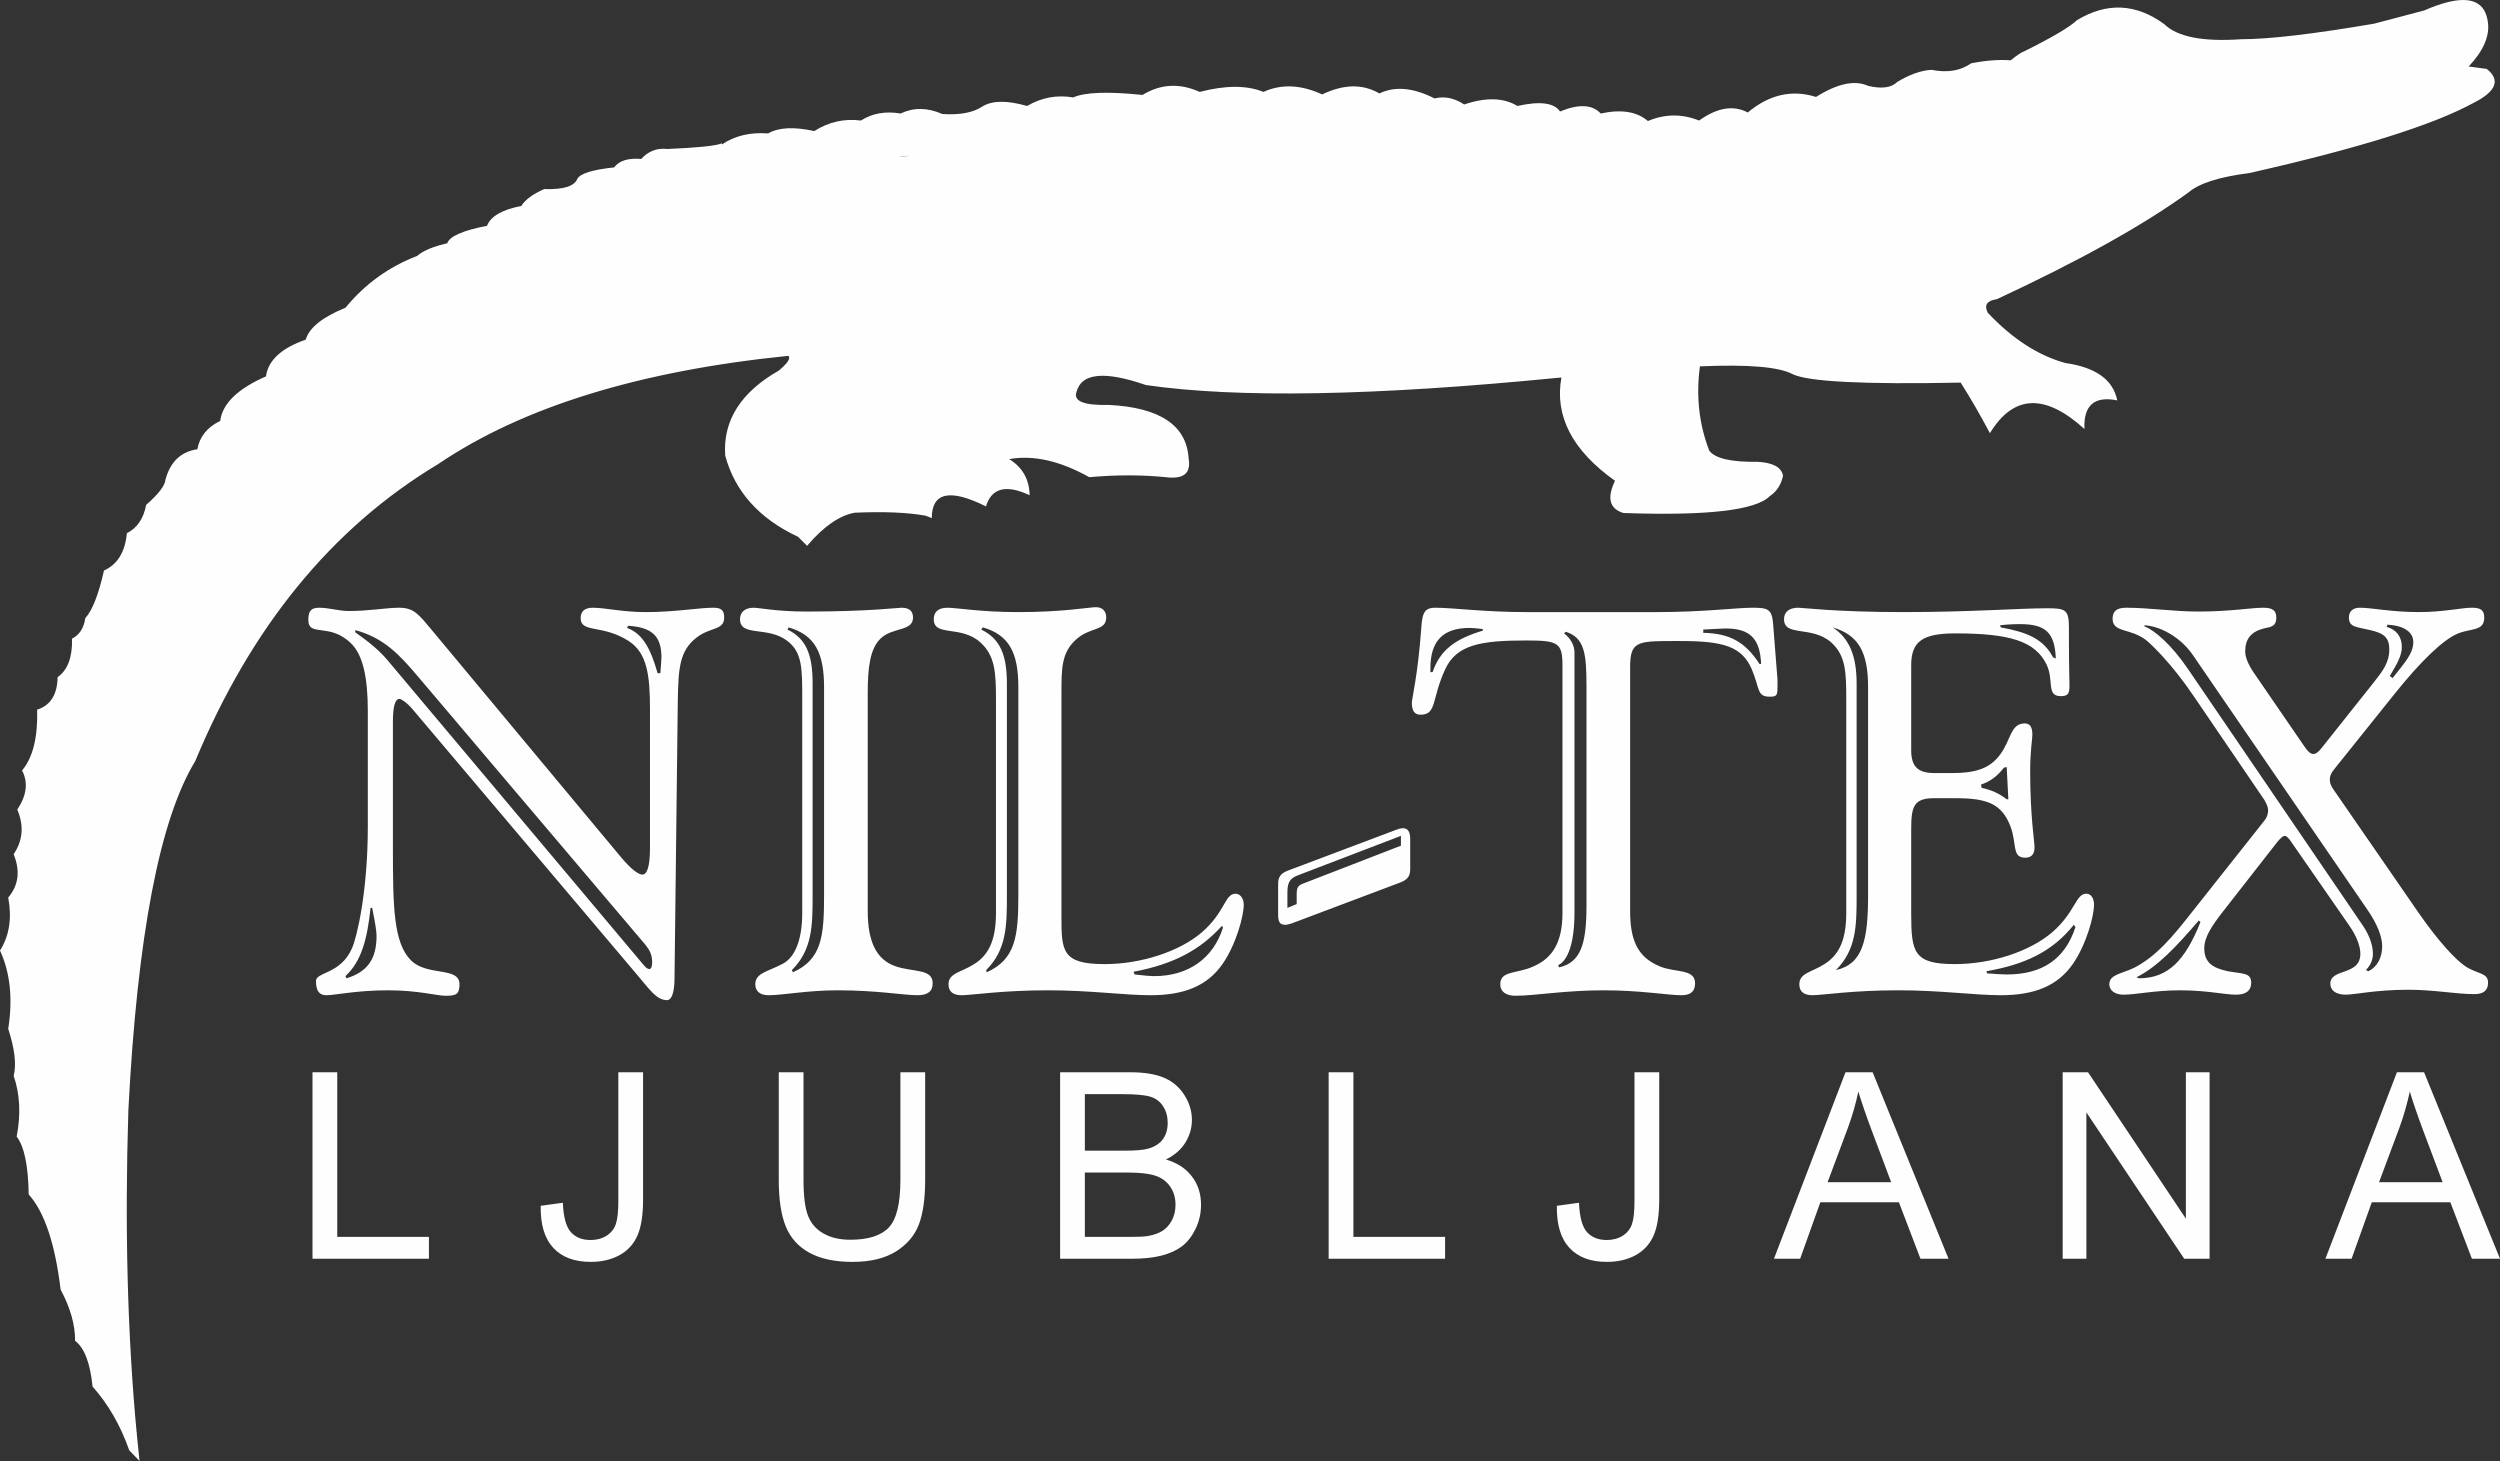 <?xml version="1.0" encoding="UTF-8"?>
<!DOCTYPE svg PUBLIC "-//W3C//DTD SVG 1.1//EN" "http://www.w3.org/Graphics/SVG/1.1/DTD/svg11.dtd">
<!-- Creator: CorelDRAW -->
<svg xmlns="http://www.w3.org/2000/svg" xml:space="preserve" width="100mm" height="58.439mm" version="1.1" style="shape-rendering:geometricPrecision; text-rendering:geometricPrecision; image-rendering:optimizeQuality; fill-rule:evenodd; clip-rule:evenodd"
viewBox="0 0 7820.85 4570.39"
 xmlns:xlink="http://www.w3.org/1999/xlink"
 xmlns:xodm="http://www.corel.com/coreldraw/odm/2003">
 <rect x="0" y="0" width="7820.85" height="4570.39" fill="#333333" stroke="none"/>
 <defs>
  <style type="text/css">
   <![CDATA[
    .fil1 {fill:none}
    .fil0 {fill:#FEFEFE}
    .fil2 {fill:#FEFEFE;fill-rule:nonzero}
   ]]>
  </style>
 </defs>
 <g id="Layer_x0020_1">
  <g id="niltex_x0020_logo.cdr">
   <path class="fil0" d="M7739.81 321.07c69.72,-35.85 82.9,-71.01 39.57,-105.51l-56.52 -7.53c45.81,-48.77 65.91,-94.62 60.28,-137.53 -3.88,-31.96 -17.07,-53.04 -39.56,-63.27 -21.18,-9.64 -50.61,-9.64 -88.28,0 -21.31,5.44 -45.27,13.98 -71.86,25.58l-156.5 41.25c-189.95,32.47 -328.64,48.69 -416.05,48.67 -119.59,8.33 -199.66,-7.37 -240.21,-47.1 -88.66,-64.88 -179.72,-69.07 -273.17,-12.56 -22.56,21.5 -77.51,53.94 -164.86,97.32 -9.06,3.07 -23.19,12.49 -42.39,28.26 -36.82,-2.78 -78.17,0.35 -124.03,9.42 -32.86,23.41 -74.2,30.21 -124.03,20.4 -32.84,1.92 -68.43,14.49 -106.76,37.68 -18.16,18.3 -48.51,22.49 -91.06,12.56 -41.58,-19.16 -96,-7.64 -163.28,34.54 -75.3,-23.7 -146.47,-7.47 -213.52,48.67 -44.56,-23.83 -95.32,-15.46 -152.3,25.12 -53.48,-21.45 -106.86,-20.94 -160.13,1.57 -34.13,-29.6 -83.32,-37.45 -147.58,-23.55 -26.22,-28.4 -68.61,-30.49 -127.17,-6.28 -18.47,-27.31 -62.95,-33.07 -133.45,-17.28 -43.05,-26.18 -98.52,-27.74 -166.42,-4.71 -31.21,-20.39 -62.08,-26.67 -92.63,-18.84 -66.32,-33.84 -123.89,-39.07 -172.71,-15.7 -52.12,-30.34 -111.78,-29.29 -178.98,3.14 -66.7,-30.69 -127.93,-33.31 -183.69,-7.85 -51.97,-21.16 -118.43,-21.16 -199.39,0 -62.66,-28.33 -122.33,-25.18 -178.98,9.42 -108.59,-11.16 -180.82,-8.54 -216.66,7.85 -50.8,-8.8 -98.95,0.1 -144.44,26.69 -62.5,-17.91 -109.08,-17.39 -139.74,1.57 -28.79,19.34 -70.66,27.19 -125.6,23.55 -46.06,-20.4 -89.51,-20.92 -130.31,-1.56 -47.57,-7.91 -88.92,-0.59 -124.02,21.98 -52.21,-6.72 -100.88,4.27 -146.01,32.96 -63.74,-14.01 -111.89,-11.54 -144.44,7.42 -56.55,-4.17 -104.7,7.34 -144.44,34.54l0 -3.56c-18.4,7.75 -75.48,13.65 -171.24,17.68 -31.82,-3.71 -58.97,6.71 -81.47,31.24 -40.49,-3.55 -68.75,5.25 -84.78,26.37 -67.25,7.1 -105.56,19.03 -114.93,35.8 -9.13,23.26 -43.67,33.93 -103.62,32.03 -35.37,15.43 -59.24,33.01 -71.59,52.74 -60.02,11.65 -95.82,32.38 -107.39,62.18 -75.52,14.55 -116.97,32.76 -124.34,54.64 -44.39,10.19 -75.79,23.38 -94.2,39.56 -88.76,34.08 -163.49,88.09 -224.18,162.03 -72.05,29.3 -113.49,62.59 -124.34,99.85 -76.14,26.54 -117.59,64.84 -124.34,114.92 -88.63,38.8 -136.36,85.27 -143.18,139.42 -40.21,19.18 -64.07,48.69 -71.58,88.56 -51.75,7.66 -85.04,39.7 -99.85,96.08 -1.82,18.39 -21.92,44.38 -60.28,77.98 -7.93,42.82 -28.03,72.34 -60.29,88.56 -5.42,58.79 -29.28,97.72 -71.59,116.8 -17.01,75.39 -36.48,125.01 -58.4,148.83 -4.61,31.4 -18.42,52.76 -41.45,64.06 1.31,58.52 -13.76,98.71 -45.21,120.57 -0.86,54.64 -22.21,88.56 -64.06,101.73 2.5,86.27 -13.2,149.7 -47.1,190.29 19.54,37.43 14.52,78.25 -15.07,122.46 21.47,50.12 17.7,96.58 -11.31,139.41 21.14,52.22 15.49,97.44 -16.96,135.64 12.03,64.7 3.45,119.96 -25.75,165.79 31.89,68.82 40.48,150.47 25.75,244.92 20.54,63.59 26.19,112.57 16.96,146.95 19.76,57.26 22.89,120.69 9.42,190.28 23.7,30.24 36.26,90.53 37.69,180.86 49.2,54.75 82.48,153.98 99.85,297.67 30.63,57.25 45.7,110.63 45.22,160.14 29.21,22.06 47.43,69.79 54.63,143.18 49.26,55.22 87.56,121.78 114.93,199.71l32.04 33c-2.92,-26.83 -5.68,-53.88 -8.27,-81.16 0,-0.09 -0.02,-0.18 -0.02,-0.27 -29.42,-309.45 -38.28,-648.43 -26.56,-1016.94 28.12,-544.59 97.82,-908.2 209.12,-1090.84 174.73,-420.18 427.82,-729.78 759.25,-928.8 263.86,-178.89 629.36,-291.92 1096.48,-339.12 7.42,7.91 -2.63,23.3 -30.14,46.16 -119.14,67.99 -175.04,156.54 -167.68,265.64 30.31,112.71 106.3,197.48 227.99,254.34l23 23 5.26 5.26c0.77,-0.91 1.54,-1.81 2.31,-2.71 50.19,-58.52 99.04,-92.16 146.53,-100.91 91.9,-3.99 166.01,-0.84 222.31,9.42l18.84 7.53c0.26,-80.69 56.78,-92.94 169.56,-36.73 17.57,-57.84 63.1,-69.46 136.59,-34.85 -1.02,-49.83 -22.38,-87.52 -64.06,-113.05 75.73,-13.47 159.26,5.37 250.57,56.53 84.16,-7.55 163.92,-7.55 239.27,0 55.91,7.19 79.77,-12.29 71.58,-58.41 -6.13,-103.85 -89.66,-159.75 -250.56,-167.68 -77.71,2.05 -110.99,-11.76 -99.86,-41.44 15.54,-58.41 87.76,-65.32 216.66,-20.73 285.05,41.56 714.61,34.03 1288.65,-22.61l11.32 -0.95c-21.84,120.46 34.05,228.16 167.67,323.1 -25.92,54.21 -17.13,87.81 26.38,100.8 261.57,9.21 414.17,-8.38 457.81,-52.75 21.95,-14.72 35.76,-36.07 41.45,-64.06 -4.95,-26.25 -31.32,-40.69 -79.12,-43.34 -82.75,1.25 -133.3,-10.37 -151.66,-34.85 -32,-82.86 -41.73,-170.78 -29.2,-263.76 151.04,-6.55 247.75,1.62 290.13,24.49 48.74,23.65 223.95,32.44 525.64,26.37 31.82,50.27 62.27,103.02 91.36,158.26 73.62,-120.86 172.22,-125.25 295.79,-13.19 -3.19,-74.1 31.03,-103.93 102.67,-89.49 -12.96,-64.41 -66.97,-103.35 -162.02,-116.81 -84.96,-23.14 -165.97,-75.58 -243.02,-157.31 -12.18,-23.95 -2.76,-38.08 28.26,-42.39 259.61,-120.8 459.62,-232.27 600.06,-334.4 33.29,-28.36 96.73,-48.46 190.28,-60.29 342.78,-77.46 577.02,-150.93 702.73,-220.42zm-4896.04 164.67c-3.72,1.42 -7.42,3 -11.11,4.75 -7.28,-1.2 -14.42,-2.06 -21.42,-2.56 10.78,-1.2 21.62,-1.93 32.53,-2.19zm-575.37 64.68c-0.44,0.05 -0.88,0.1 -1.31,0.15 0.3,-0.14 0.73,-0.19 1.31,-0.15z"/>
   <path class="fil0" d="M1242.38 1344.42c347.83,-234.17 784.3,-359.15 1309.38,-374.91 18.93,46.92 39.65,75.18 62.17,84.78 -279.14,-18.03 -627.69,53.56 -1045.62,214.78 -373.52,180.54 -656.11,436.15 -847.8,766.78 -184.88,283.17 -297.29,595.28 -337.23,936.35 -38.18,287.14 -46.35,615.58 -24.49,985.32 -55.25,-288.89 -74.72,-609.8 -58.41,-962.72 20.33,-304.01 114.54,-609.22 282.6,-915.62 156.93,-285.92 376.73,-530.84 659.4,-734.76z"/>
   <path class="fil0" d="M3086.88 1374.41c-45.87,13.4 -57.17,-20.51 -33.91,-101.73 43.59,-65.29 78.76,-108.62 105.5,-130 105.5,3.77 158.25,5.65 158.25,5.65 -16.39,80.91 -8.23,128.63 24.49,143.18 19.47,10.68 40.19,17.59 62.18,20.73 187.54,5.85 265.42,41.65 233.62,107.4 6.43,33.32 -72.07,38.97 -235.5,16.95 -78.57,-43.81 -183.45,-64.54 -314.62,-62.17z"/>
   <path class="fil0" d="M5079.19 1457.35c-119.5,-88.3 -165.04,-180.77 -136.6,-277.42 106.67,-8.65 209.66,-12.42 308.97,-11.3 11.62,0 17.43,0 17.43,0 1.05,99.31 15.66,196.17 43.81,290.61 6.16,11.14 74.3,18.68 204.41,22.6 14.14,11.65 13.83,25.46 -0.94,41.45 -87.2,22.15 -211.23,30.31 -372.09,24.49 6.94,-30.27 -14.72,-60.41 -65,-90.43z"/>
   <path class="fil0" d="M5404.35 811.01c14.06,-27.94 62.64,-57.61 91.97,-67.18 38.28,-12.49 78.26,-11.1 117.84,-7.94 50.26,4.8 93.04,23.73 102.67,78.62 1.31,7.45 0.59,5.86 -3.91,13.68 -8.31,14.43 -16.02,21.84 -30.3,29.8 -12.51,6.97 -5.26,15.82 7.48,18.27 13.16,2.52 46.82,2.34 62.94,3.43 228.24,15.48 427.17,110.22 604.41,251.28 49.62,28.26 74.42,42.39 74.42,42.39 -6.91,33.29 -10.36,49.93 -10.36,49.93 -65.43,-24.93 -121.95,-56.95 -169.56,-96.08 -7.75,64.26 -15.28,101.31 -22.61,111.15 -35.23,-23.49 -64.75,-56.15 -88.55,-97.96 -133.28,4.86 -292.4,10.69 -423.77,-7.12 -48.06,-7 -94.37,-26.56 -140.81,-41.29 -114.36,-36.27 -230.25,-106.86 -186.21,-244.92 3.43,-10.75 7.35,-20.41 11.87,-30.72l2.47 -5.34z"/>
   <path class="fil0" d="M6328.24 598.76c-58.69,-19.71 -75.33,-57.7 -49.92,-113.98 82.92,-83.17 163.93,-100.76 243.03,-52.75 104.71,62.47 220.26,57.44 346.65,-15.07 86.28,-16.28 181.11,-23.19 284.48,-20.73 39.78,-0.86 101.95,-15.31 186.52,-43.33 85.84,-46.96 167.8,-73.66 245.86,-80.08 121.13,-19.66 132.43,-1.45 33.91,54.64 -55.98,21.74 -121.92,43.09 -197.81,64.06 -118.51,39.53 -201.41,62.76 -248.69,69.71 -143.84,27.3 -295.82,62.47 -455.92,105.5 -68.08,25.54 -132.13,41.25 -192.17,47.1 -105.26,4.19 -170.58,-0.84 -195.94,-15.07z"/>
   <path class="fil0" d="M2691.22 1105.01c29.3,-17.55 30.25,-39.21 2.85,-65 -110.53,-116.26 -156.89,-242.22 -68.19,-388.81 25,-41.33 100.91,-89.31 145.65,-106.93 65.75,-25.01 126.27,-20.12 190.06,7.8 113.41,45.59 155.83,167.64 176.92,278.45 7.87,41.4 -2.03,139.34 -10.93,182.76 -19.63,93.51 -56.34,166.31 -135.39,222.9 -61.72,44.19 -183.12,133.47 -222.75,198.53 27.63,2.51 41.44,3.77 41.44,3.77 188.81,-14.41 299.34,1.28 331.59,47.1 -61.81,-5.04 -100.11,5.01 -114.93,30.15 -60.71,-17.64 -106.56,-13.88 -137.53,11.3 -38.63,-31.16 -88.86,-44.34 -150.72,-39.57 -14.45,2.52 -21.67,3.77 -21.67,3.77 93.14,27.08 140.87,51.88 143.18,74.42 -16.34,11.46 -56.85,10.83 -121.52,-1.88 -45.65,-27.95 -90.55,-51.5 -134.71,-70.65 -47.71,24.43 -66.23,62.11 -55.57,113.04 -58.02,15.08 -90.28,-8.05 -126.42,-50.91 -18.08,-21.44 -35.81,-34.26 -54.1,-58.88 -62.75,-84.55 -36.45,-154.64 30.48,-225.39 58.57,-60.02 104.49,-95.56 182.37,-129.27 35.89,-15.53 72.03,-27.06 109.9,-36.69z"/>
   <path class="fil0" d="M3192.38 1084.31c5.99,-60.23 9.44,-111.42 10.35,-153.55 236.82,17.62 476.24,44.86 708.51,95.27 53.77,11.67 133.61,16.56 189.41,19.29 315.08,14.95 635.29,2.59 948.4,-35.44 49.03,-4.61 134.43,-14.02 256.22,-28.26 40.97,36.73 53.22,73.47 36.74,110.22 -352.75,46.55 -704.51,70.18 -1060.01,80.88 -58.21,1.75 -115.01,4.84 -173.57,5.53 -234.95,2.75 -466.43,-14.97 -697.52,-58.16 -62.83,-9.81 -135.68,-21.74 -218.54,-35.79z"/>
   <path class="fil0" d="M3030.48 523.86c91.27,52.69 148.42,168.87 171.45,348.54 2.86,10.68 11.03,15.71 24.49,15.07 40.32,0.99 126.36,9.15 258.11,24.49 161.27,19.33 315.96,44.45 475.75,72.59 33.83,5.96 84.54,7.67 120.07,9.53 77.44,4.02 153.27,3.79 230.61,-2.6 23.76,-2.06 55.22,-1.56 79.91,-2.27 197.78,-5.7 395.91,-16.93 593.31,-30.16 66.34,-11.97 128.2,-19.5 185.58,-22.6 74.56,-2.6 116.95,-9.82 127.17,-21.66 4.21,-35.66 12.69,-70.83 25.43,-105.51 86.25,-112.1 193.01,-156.06 320.28,-131.88 89.23,14.66 140.73,70.55 154.49,167.67 49.02,2.6 211.56,10.51 254.89,-4.74 69.92,-24.6 142,-44.61 214.22,-61.2 115.14,-16.44 225.36,-47.53 330.64,-93.26 51.98,-30.38 62.65,-45.14 32.03,-44.28 -114.92,7.54 -186.82,9.42 -215.71,5.65 -88.68,-1.31 -142.38,-18.58 -161.09,-51.81 -50.94,-59.63 -38.69,-121.17 36.74,-184.63 89.1,-53.98 175.45,-63.4 259.05,-28.26 24.85,21.25 109.32,20 253.4,-3.77 20.66,-14.45 54.26,-22.93 100.8,-25.43 213.03,8.04 343.97,-3.89 392.81,-35.8 89.86,-44.29 165.54,-71.6 227.02,-81.95 66.47,-8.95 128.01,-38.14 184.63,-87.61 73.73,-79.86 56.46,-113.14 -51.81,-99.85 -82.71,29.38 -156.42,49.84 -221.15,61.39 -189.96,32.47 -328.64,48.69 -416.05,48.67 -119.59,8.33 -199.66,-7.38 -240.21,-47.1 -88.66,-64.87 -179.72,-69.07 -273.18,-12.56 -22.56,21.51 -77.5,53.95 -164.86,97.32 -9.06,3.08 -23.19,12.5 -42.39,28.26 -36.82,-2.79 -78.17,0.35 -124.03,9.42 -32.86,23.42 -74.2,30.22 -124.03,20.41 -32.84,1.92 -68.43,14.48 -106.76,37.68 -18.16,18.3 -48.51,22.48 -91.06,12.56 -41.58,-19.16 -96.01,-7.65 -163.28,34.54 -75.29,-23.69 -146.46,-7.47 -213.51,48.68 -44.56,-23.84 -95.33,-15.46 -152.3,25.12 -53.48,-21.46 -106.86,-20.94 -160.14,1.57 -34.12,-29.61 -83.32,-37.46 -147.57,-23.56 -26.22,-28.39 -68.61,-30.49 -127.17,-6.28 -18.47,-27.31 -62.95,-33.07 -133.45,-17.27 -43.05,-26.18 -98.52,-27.74 -166.42,-4.71 -31.21,-20.4 -62.08,-26.68 -92.63,-18.84 -66.32,-33.84 -123.89,-39.07 -172.71,-15.7 -52.12,-30.34 -111.78,-29.3 -178.98,3.14 -66.7,-30.69 -127.93,-33.3 -183.69,-7.84 -51.97,-21.17 -118.44,-21.17 -199.39,0 -62.67,-28.33 -122.33,-25.19 -178.98,9.42 -108.59,-11.16 -180.82,-8.55 -216.66,7.84 -50.8,-8.79 -98.95,0.11 -144.44,26.69 -62.5,-17.9 -109.08,-17.38 -139.74,1.57 -28.8,19.34 -70.66,27.19 -125.6,23.56 -46.06,-20.4 -89.51,-20.92 -130.31,-1.57 -47.57,-7.91 -88.92,-0.59 -124.02,21.98 -52.22,-6.71 -100.89,4.28 -146.02,32.96 -63.73,-14.01 -111.88,-11.54 -144.44,7.42 -56.55,-4.16 -104.7,7.35 -144.44,34.54l-4.41 2.7c-28.98,4.74 -77.43,8.56 -145.47,11.42 -31.82,-3.7 -58.97,6.72 -81.47,31.24 -40.49,-3.54 -68.75,5.25 -84.78,26.38 -67.25,7.09 -105.56,19.03 -114.93,35.8 -9.13,23.26 -43.67,33.93 -103.62,32.03 -35.37,15.44 -59.24,33.02 -71.59,52.75 -60.02,11.65 -95.82,32.37 -107.39,62.17 -75.52,14.55 -116.97,32.77 -124.34,54.64 -44.39,10.2 -75.79,23.38 -94.19,39.57 -88.77,34.08 -163.49,88.09 -224.18,162.02 -72.05,29.31 -113.5,62.6 -124.34,99.86 -76.14,26.53 -117.59,64.84 -124.34,114.92 -88.64,38.8 -136.37,85.27 -143.18,139.41 -40.21,19.18 -64.08,48.7 -71.59,88.56 -51.75,7.67 -85.03,39.7 -99.85,96.09l-1.63 8.56c-9.85,12.09 -23.47,25.72 -40.84,40.93 -7.93,42.82 -28.03,72.34 -60.28,88.55 -5.43,58.8 -29.29,97.73 -71.59,116.8 -17.02,75.4 -36.48,125.02 -58.41,148.84 -4.6,31.4 -18.42,52.76 -41.45,64.06 1.31,58.52 -13.76,98.71 -45.21,120.57 -0.86,54.64 -22.21,88.55 -64.06,101.73 2.5,86.27 -13.19,149.7 -47.1,190.28 19.54,37.43 14.52,78.25 -15.07,122.47 21.47,50.11 17.71,96.58 -11.3,139.41 21.13,52.23 15.49,97.44 -16.96,135.65 12.03,64.69 3.44,119.96 -25.76,165.79 31.9,68.82 40.49,150.47 25.76,244.92 20.53,63.58 26.18,112.57 16.96,146.95 19.75,57.27 22.88,120.7 9.42,190.29 23.69,30.24 36.25,90.53 37.68,180.86 49.2,54.75 82.48,153.97 99.85,297.67 30.63,57.25 45.71,110.63 45.22,160.14 29.22,22.06 47.43,69.79 54.64,143.18 33.57,37.63 62.03,80.56 85.43,128.81l7.56 16.02 -58.03 -207.08c-100.63,-490.03 -138.31,-954.75 -113.04,-1394.16 39.68,-394.4 182.87,-753.62 429.54,-1077.64 237.98,-364.91 587.14,-622.38 1047.5,-772.43 213.86,-74.88 478.25,-111.94 793.16,-111.16 -26.9,-181.03 1.36,-300.35 84.78,-357.96 127.39,-93.28 266.8,-108.35 418.24,-45.21z"/>
   <path class="fil1" d="M6497.52 63.08c93.46,-56.51 184.52,-52.32 273.17,12.56 40.55,39.73 120.62,55.43 240.21,47.1 87.41,0.02 226.09,-16.2 416.05,-48.67m-6909.48 1427.47c-1.82,18.39 -21.92,44.38 -60.28,77.98 -7.93,42.82 -28.03,72.34 -60.29,88.56 -5.42,58.79 -29.28,97.72 -71.59,116.8 -17.01,75.39 -36.48,125.01 -58.4,148.83 -4.61,31.4 -18.42,52.76 -41.45,64.06 1.31,58.52 -13.76,98.71 -45.21,120.57 -0.86,54.64 -22.21,88.56 -64.06,101.73 2.5,86.27 -13.2,149.7 -47.1,190.29 19.54,37.43 14.52,78.25 -15.07,122.46 21.47,50.12 17.7,96.58 -11.31,139.41 21.14,52.22 15.49,97.44 -16.96,135.64 12.03,64.7 3.45,119.96 -25.75,165.79 31.89,68.82 40.48,150.47 25.75,244.92 20.54,63.59 26.19,112.57 16.96,146.95 19.76,57.26 22.89,120.69 9.42,190.28 23.7,30.24 36.26,90.53 37.69,180.86 49.2,54.75 82.48,153.98 99.85,297.67 30.63,57.25 45.7,110.63 45.22,160.14 29.21,22.06 47.43,69.79 54.63,143.18 49.26,55.22 87.56,121.78 114.93,199.71 21.36,22 32.04,33 32.04,33 -35.99,-331.13 -47.61,-697.26 -34.86,-1098.37 28.12,-544.59 97.82,-908.2 209.12,-1090.84 174.73,-420.18 427.82,-729.78 759.25,-928.8 263.86,-178.89 629.36,-291.92 1096.48,-339.12 7.42,7.91 -2.63,23.3 -30.14,46.16 -119.14,67.99 -175.04,156.54 -167.68,265.64 30.31,112.71 106.3,197.48 227.99,254.34 18.84,18.84 28.26,28.26 28.26,28.26 51.01,-60.2 100.62,-94.73 148.84,-103.62 91.9,-3.99 166.01,-0.84 222.31,9.42 12.56,5.02 18.84,7.53 18.84,7.53 0.26,-80.69 56.78,-92.94 169.56,-36.73 17.57,-57.84 63.1,-69.46 136.59,-34.85 -1.02,-49.83 -22.38,-87.52 -64.06,-113.05 87.54,-14.79 169.67,12.32 245.93,53.94 7.74,4.22 5.02,2.49 13.97,1.77 77.68,-6.28 152.33,-6.77 229.94,0.82 42.46,4.67 78.54,-1.53 72.34,-53.22 -5.41,-45.02 -13.5,-77.39 -48.18,-109.48 -55.72,-49.9 -146.7,-63.15 -219.11,-63.19 -24.34,-0.02 -97.7,0.77 -83.85,-41.9 27.11,-83.52 151.13,-40.95 209.61,-22.82 33.83,10.49 129.09,16.72 168.52,19.57l5.78 0.41c333.51,23.2 686.44,-0.2 1019.37,-30.56 34.01,-3.1 68.02,-6.33 102.01,-9.67 7.54,-0.63 11.32,-0.95 11.32,-0.95 -21.84,120.46 34.05,228.16 167.67,323.1 -25.92,54.21 -17.13,87.81 26.38,100.8 261.57,9.21 414.17,-8.38 457.81,-52.75 21.95,-14.72 35.76,-36.07 41.45,-64.06 -4.95,-26.25 -31.32,-40.69 -79.12,-43.34 -82.75,1.25 -133.3,-10.37 -151.66,-34.85 -32,-82.86 -41.73,-170.78 -29.2,-263.76 151.04,-6.55 247.75,1.62 290.13,24.49 48.74,23.65 223.95,32.44 525.64,26.37 31.82,50.27 62.27,103.02 91.36,158.26 73.62,-120.86 172.22,-125.25 295.79,-13.19 -3.19,-74.1 31.03,-103.93 102.67,-89.49 -12.96,-64.41 -66.97,-103.35 -162.02,-116.81 -84.96,-23.14 -165.97,-75.58 -243.02,-157.31 -12.18,-23.95 -2.76,-38.08 28.26,-42.39 259.61,-120.8 459.62,-232.27 600.06,-334.4 33.29,-28.36 96.73,-48.46 190.28,-60.29 342.78,-77.46 577.02,-150.93 702.73,-220.42 69.72,-35.85 82.9,-71.01 39.57,-105.51 -37.68,-5.02 -56.52,-7.53 -56.52,-7.53 45.81,-48.77 65.91,-94.62 60.28,-137.53 -9.6,-79.06 -76.17,-91.62 -199.7,-37.69 -104.33,27.51 -156.5,41.25 -156.5,41.25m-6909.48 1431.03c0,0 0,-1.18 0,-3.56 14.81,-56.38 48.1,-88.41 99.85,-96.08 7.52,-39.86 31.38,-69.38 71.58,-88.56 6.82,-54.15 54.55,-100.62 143.18,-139.42 6.76,-50.08 48.21,-88.38 124.34,-114.92 10.86,-37.26 52.3,-70.54 124.34,-99.85 60.69,-73.94 135.42,-127.95 224.18,-162.03 18.41,-16.18 49.81,-29.37 94.2,-39.56 7.38,-21.87 48.83,-40.09 124.34,-54.64 11.57,-29.8 47.36,-50.52 107.39,-62.18 12.36,-19.73 36.22,-37.31 71.59,-52.74 59.95,1.9 94.49,-8.77 103.62,-32.03 9.37,-16.77 47.68,-28.69 114.93,-35.8 16.03,-21.12 44.29,-29.92 84.78,-26.37 22.5,-24.53 49.65,-34.95 81.47,-31.24 95.76,-4.04 152.83,-9.93 171.24,-17.68 0,2.38 0,3.56 0,3.56m4239.02 -388.92c-22.56,21.5 -77.51,53.94 -164.86,97.32 -9.06,3.07 -23.19,12.49 -42.39,28.26 -36.82,-2.78 -78.17,0.35 -124.03,9.42 -32.86,23.41 -74.2,30.21 -124.03,20.4 -32.84,1.92 -68.43,14.49 -106.76,37.68 -18.16,18.3 -48.51,22.49 -91.06,12.56 -41.58,-19.16 -96,-7.64 -163.28,34.54 -75.3,-23.7 -146.47,-7.47 -213.52,48.67 -44.56,-23.83 -95.32,-15.46 -152.3,25.12 -53.48,-21.45 -106.86,-20.94 -160.13,1.57 -34.13,-29.6 -83.32,-37.45 -147.58,-23.55 -26.22,-28.4 -68.61,-30.49 -127.17,-6.28 -18.47,-27.31 -62.95,-33.07 -133.45,-17.28 -43.05,-26.18 -98.52,-27.74 -166.42,-4.71 -31.21,-20.39 -62.08,-26.67 -92.63,-18.84 -66.32,-33.84 -123.89,-39.07 -172.71,-15.7 -52.12,-30.34 -111.78,-29.29 -178.98,3.14 -66.7,-30.69 -127.93,-33.31 -183.69,-7.85 -51.97,-21.16 -118.43,-21.16 -199.39,0 -62.66,-28.33 -122.33,-25.18 -178.98,9.42 -108.59,-11.16 -180.82,-8.54 -216.66,7.85 -50.8,-8.8 -98.95,0.1 -144.44,26.69 -62.5,-17.91 -109.08,-17.39 -139.74,1.57 -28.79,19.34 -70.66,27.19 -125.6,23.55 -46.06,-20.4 -89.51,-20.92 -130.31,-1.56 -47.57,-7.91 -88.92,-0.59 -124.02,21.98 -52.21,-6.72 -100.88,4.27 -146.01,32.96 -63.74,-14.01 -111.89,-11.54 -144.44,7.42 -56.55,-4.17 -104.7,7.34 -144.44,34.54 0,-2.37 0,-3.56 0,-3.56"/>
   <path class="fil1" d="M6130.59 355.29c7.01,-13.14 7.95,-25.21 2.83,-36.19 -22.64,4.98 -47.96,4.71 -75.96,-0.8 -32.84,1.92 -68.43,14.48 -106.76,37.68 -18.17,18.3 -48.51,22.48 -91.06,12.56 -41.58,-19.16 -96.01,-7.65 -163.28,34.54 -75.29,-23.69 -146.46,-7.47 -213.51,48.68 -44.56,-23.84 -95.33,-15.46 -152.3,25.12 -53.48,-21.46 -106.86,-20.94 -160.14,1.56 -34.12,-29.6 -83.32,-37.45 -147.58,-23.55 -26.22,-28.39 -68.6,-30.49 -127.17,-6.28 -18.47,-27.31 -62.95,-33.07 -133.45,-17.27 -43.05,-26.18 -98.53,-27.74 -166.42,-4.71 -31.21,-20.4 -62.09,-26.68 -92.63,-18.84 -66.32,-33.84 -123.89,-39.07 -172.71,-15.7 -52.12,-30.34 -111.78,-29.3 -178.98,3.14 -66.7,-30.69 -127.93,-33.3 -183.69,-7.84 -51.97,-21.17 -118.44,-21.17 -199.39,0 -62.67,-28.33 -122.33,-25.19 -178.99,9.42 -108.59,-11.17 -180.81,-8.55 -216.65,7.84 -50.8,-8.79 -98.95,0.11 -144.44,26.69 -62.5,-17.9 -109.08,-17.38 -139.74,1.57 -28.8,19.34 -70.66,27.19 -125.6,23.56 -46.07,-20.4 -89.51,-20.92 -130.31,-1.57 -47.57,-7.91 -88.92,-0.59 -124.02,21.98 -52.22,-6.71 -100.89,4.28 -146.02,32.96 -63.73,-14.01 -111.88,-11.54 -144.44,7.42 -56.55,-4.16 -104.7,7.35 -144.44,34.54 -3.55,-1.25 -5.77,-1.67 -6.67,-1.24m-1673.54 1087.48c-10.38,28.81 -28.08,49.55 -53.22,62.18 -5.42,58.79 -29.28,97.72 -71.59,116.8 -17.01,75.39 -36.48,125.01 -58.4,148.83 -4.61,31.41 -18.42,52.76 -41.45,64.06 1.31,58.52 -13.76,98.72 -45.21,120.57 -0.86,54.64 -22.21,88.56 -64.06,101.73 2.5,86.27 -13.2,149.7 -47.1,190.29 19.54,37.43 14.52,78.25 -15.07,122.46 21.47,50.12 17.7,96.58 -11.31,139.41 21.14,52.22 15.49,97.44 -16.96,135.64 12.03,64.7 3.45,119.96 -25.75,165.79 31.89,68.82 40.48,150.47 25.75,244.92 20.54,63.59 26.19,112.57 16.96,146.95 19.76,57.26 22.89,120.69 9.42,190.28 23.7,30.24 36.26,90.53 37.69,180.86 49.19,54.75 82.48,153.98 99.85,297.67 30.63,57.25 45.7,110.63 45.22,160.14 12.69,9.6 23.31,24.06 31.85,43.37m154.78 -2675.31c-2.28,2.06 -4.63,4.15 -7.05,6.28 -7.93,42.82 -28.03,72.33 -60.29,88.55 -5.42,58.79 -29.28,97.73 -71.58,116.8 -17.02,75.4 -36.48,125.01 -58.41,148.84 -4.61,31.4 -18.42,52.75 -41.45,64.05 1.31,58.53 -13.76,98.72 -45.21,120.58 -0.86,54.64 -22.21,88.55 -64.06,101.73 2.5,86.26 -13.19,149.69 -47.1,190.28 19.54,37.43 14.52,78.25 -15.07,122.46 21.47,50.12 17.7,96.59 -11.3,139.41 21.13,52.22 15.48,97.44 -16.96,135.64 12.04,64.7 3.45,119.96 -25.75,165.79 31.9,68.82 40.49,150.47 25.75,244.93 20.54,63.58 26.19,112.57 16.96,146.95 19.75,57.27 22.88,120.7 9.42,190.28 23.69,30.24 36.25,90.53 37.68,180.86 49.2,54.75 82.48,153.98 99.85,297.68 30.63,57.25 45.71,110.63 45.22,160.14 23.98,18.11 40.54,53.6 49.68,106.32 16.6,-34.86 24.89,-52.28 24.89,-52.28m1861.07 -3678.56c-27.24,2.53 -62.09,4.7 -104.62,6.49 -31.82,-3.7 -58.97,6.72 -81.47,31.24 -40.49,-3.54 -68.75,5.25 -84.78,26.38 -67.25,7.09 -105.57,19.03 -114.93,35.8 -9.13,23.26 -43.67,33.93 -103.62,32.03 -35.38,15.44 -59.24,33.02 -71.59,52.75 -60.02,11.65 -95.82,32.37 -107.39,62.18 -75.53,14.55 -116.97,32.76 -124.34,54.63 -44.39,10.2 -75.79,23.38 -94.2,39.57 -88.76,34.08 -163.49,88.09 -224.18,162.02 -72.05,29.31 -113.49,62.6 -124.34,99.86 -76.14,26.53 -117.59,64.84 -124.34,114.92 -88.64,38.8 -136.36,85.27 -143.18,139.41 -40.21,19.18 -64.07,48.7 -71.58,88.56 -51.75,7.67 -85.04,39.7 -99.86,96.09 -2.17,3.1 -3.25,4.66 -3.25,4.66m1674.86 -1087.63c-29.3,3.36 -70.3,6.16 -123.16,8.38 -31.81,-3.71 -58.97,6.71 -81.47,31.24 -40.48,-3.55 -68.75,5.25 -84.78,26.37 -67.25,7.1 -105.56,19.03 -114.93,35.8 -9.13,23.26 -43.67,33.93 -103.62,32.03 -35.37,15.43 -59.24,33.01 -71.59,52.74 -60.02,11.65 -95.82,32.38 -107.39,62.18 -75.52,14.55 -116.97,32.76 -124.34,54.64 -44.38,10.19 -75.79,23.38 -94.19,39.56 -88.76,34.08 -163.49,88.09 -224.18,162.03 -72.05,29.31 -113.5,62.59 -124.34,99.85 -76.14,26.54 -117.59,64.84 -124.34,114.92 -88.64,38.8 -136.36,85.27 -143.18,139.42 -40.21,19.18 -64.07,48.7 -71.58,88.56 -51.76,7.66 -85.04,39.7 -99.86,96.08 -7,0.33 -10.5,0.5 -10.5,0.5m5565.65 -1239.43c-21.91,4.35 -46.29,3.89 -73.12,-1.39 -32.84,1.92 -68.43,14.48 -106.76,37.68 -18.17,18.3 -48.51,22.48 -91.06,12.56 -41.58,-19.16 -96.01,-7.65 -163.28,34.54 -75.29,-23.69 -146.46,-7.47 -213.51,48.68 -44.56,-23.83 -95.33,-15.46 -152.3,25.12 -53.48,-21.46 -106.86,-20.94 -160.14,1.57 -34.12,-29.6 -83.32,-37.45 -147.58,-23.56 -26.22,-28.39 -68.6,-30.49 -127.17,-6.28 -18.47,-27.3 -62.95,-33.06 -133.45,-17.27 -43.05,-26.18 -98.53,-27.74 -166.42,-4.71 -31.21,-20.39 -62.09,-26.67 -92.63,-18.84 -66.32,-33.84 -123.89,-39.07 -172.71,-15.7 -52.12,-30.34 -111.78,-29.3 -178.98,3.14 -66.7,-30.69 -127.93,-33.31 -183.69,-7.85 -51.97,-21.16 -118.44,-21.16 -199.39,0 -62.67,-28.33 -122.33,-25.18 -178.99,9.42 -108.59,-11.16 -180.81,-8.55 -216.65,7.85 -50.8,-8.8 -98.95,0.1 -144.44,26.69 -62.5,-17.91 -109.08,-17.39 -139.74,1.56 -28.8,19.35 -70.66,27.19 -125.6,23.56 -46.07,-20.4 -89.51,-20.92 -130.31,-1.57 -47.57,-7.91 -88.92,-0.59 -124.02,21.98 -52.22,-6.71 -100.89,4.28 -146.02,32.96 -63.73,-14.01 -111.88,-11.54 -144.44,7.43 -56.55,-4.17 -104.7,7.34 -144.44,34.54 -1.7,2.71 -2.53,4.07 -2.53,4.07"/>
   <path class="fil0" d="M2085.14 629.2c22.5,-24.53 49.65,-34.94 81.47,-31.24 42.53,-1.79 77.38,-3.97 104.62,-6.49l2.53 -4.07c39.74,-27.19 87.88,-38.71 144.44,-34.54 32.56,-18.97 80.7,-21.44 144.44,-7.43 45.13,-28.69 93.8,-39.68 146.02,-32.96 29.73,-19.11 63.93,-27.29 102.6,-24.54 7,0.49 14.14,1.35 21.42,2.56 3.68,-1.74 7.38,-3.32 11.11,-4.75 37.56,-14.34 77.29,-12.24 119.21,6.32 54.94,3.64 96.81,-4.21 125.6,-23.56 30.66,-18.95 77.23,-19.47 139.74,-1.56 45.49,-26.59 93.65,-35.49 144.44,-26.69 35.84,-16.4 108.06,-19.01 216.65,-7.85 56.66,-34.6 116.32,-37.74 178.99,-9.42 80.95,-21.16 147.42,-21.16 199.39,0 55.75,-25.46 116.98,-22.84 183.69,7.85 67.2,-32.44 126.86,-33.48 178.98,-3.14 48.82,-23.37 106.39,-18.14 172.71,15.7 30.54,-7.83 61.42,-1.55 92.63,18.84 67.89,-23.03 123.37,-21.47 166.42,4.71 70.5,-15.79 114.97,-10.03 133.45,17.27 58.56,-24.21 100.95,-22.11 127.17,6.28 64.26,-13.9 113.46,-6.05 147.58,23.56 53.28,-22.51 106.66,-23.03 160.14,-1.57 56.97,-40.58 107.73,-48.95 152.3,-25.12 67.05,-56.15 138.22,-72.37 213.51,-48.68 67.27,-42.19 121.7,-53.7 163.28,-34.54 42.55,9.92 72.89,5.74 91.06,-12.56 38.33,-23.2 73.92,-35.76 106.76,-37.68 26.83,5.29 51.21,5.74 73.12,1.39 7.01,-13.14 7.95,-25.21 2.83,-36.19 -22.64,4.98 -47.96,4.71 -75.96,-0.8 -32.84,1.92 -68.43,14.48 -106.76,37.68 -18.17,18.3 -48.51,22.48 -91.06,12.56 -41.58,-19.16 -96.01,-7.65 -163.28,34.54 -75.29,-23.69 -146.46,-7.47 -213.51,48.68 -44.56,-23.84 -95.33,-15.46 -152.3,25.12 -53.48,-21.46 -106.86,-20.94 -160.14,1.56 -34.12,-29.6 -83.32,-37.45 -147.58,-23.55 -26.22,-28.39 -68.6,-30.49 -127.17,-6.28 -18.47,-27.31 -62.95,-33.07 -133.45,-17.27 -43.05,-26.18 -98.53,-27.74 -166.42,-4.71 -31.21,-20.4 -62.09,-26.68 -92.63,-18.84 -66.32,-33.84 -123.89,-39.07 -172.71,-15.7 -52.12,-30.34 -111.78,-29.3 -178.98,3.14 -66.7,-30.69 -127.93,-33.3 -183.69,-7.84 -51.97,-21.17 -118.44,-21.17 -199.39,0 -62.67,-28.33 -122.33,-25.19 -178.99,9.42 -108.59,-11.17 -180.81,-8.55 -216.65,7.84 -50.8,-8.79 -98.95,0.11 -144.44,26.69 -62.5,-17.9 -109.08,-17.38 -139.74,1.57 -28.8,19.34 -70.66,27.19 -125.6,23.56 -46.07,-20.4 -89.51,-20.92 -130.31,-1.57 -47.57,-7.91 -88.92,-0.59 -124.02,21.98 -52.22,-6.71 -100.89,4.28 -146.02,32.96 -63.73,-14.01 -111.88,-11.54 -144.44,7.42 -56.55,-4.16 -104.7,7.35 -144.44,34.54 -2.39,-0.84 -4.18,-1.31 -5.36,-1.38 -0.44,0.05 -0.88,0.1 -1.31,0.15 -29.2,3.3 -69.78,6.05 -121.85,8.24 -31.81,-3.71 -58.97,6.71 -81.47,31.24 -40.48,-3.55 -68.75,5.25 -84.78,26.37 -67.25,7.1 -105.56,19.03 -114.93,35.8 -9.13,23.26 -43.67,33.93 -103.62,32.03 -35.37,15.43 -59.24,33.01 -71.59,52.74 -60.02,11.65 -95.82,32.38 -107.39,62.18 -75.52,14.55 -116.97,32.76 -124.34,54.64 -44.38,10.19 -75.79,23.38 -94.19,39.56 -88.76,34.08 -163.49,88.09 -224.18,162.03 -72.05,29.31 -113.5,62.59 -124.34,99.85 -76.14,26.54 -117.59,64.84 -124.34,114.92 -88.64,38.8 -136.36,85.27 -143.18,139.42 -40.21,19.18 -64.07,48.7 -71.58,88.56 -51.76,7.66 -85.04,39.7 -99.86,96.08l-10.5 0.5 -7.05 6.28c-7.93,42.82 -28.03,72.33 -60.29,88.55 -5.42,58.79 -29.28,97.73 -71.58,116.8 -17.02,75.4 -36.48,125.01 -58.41,148.84 -4.61,31.4 -18.42,52.75 -41.45,64.05 1.31,58.53 -13.76,98.72 -45.21,120.58 -0.86,54.64 -22.21,88.55 -64.06,101.73 2.5,86.26 -13.19,149.69 -47.1,190.28 19.54,37.43 14.52,78.25 -15.07,122.46 21.47,50.12 17.7,96.59 -11.3,139.41 21.13,52.22 15.48,97.44 -16.96,135.64 12.04,64.7 3.45,119.96 -25.75,165.79 31.9,68.82 40.49,150.47 25.75,244.93 20.54,63.58 26.19,112.57 16.96,146.95 19.75,57.27 22.88,120.7 9.42,190.28 23.69,30.24 36.25,90.53 37.68,180.86 49.2,54.75 82.48,153.98 99.85,297.68 30.63,57.25 45.71,110.63 45.22,160.14 11.15,8.43 20.7,20.62 28.65,36.56 9.13,18.31 16.14,41.58 21.03,69.76l24.89 -52.28c-8.54,-19.31 -19.16,-33.77 -31.85,-43.37 0.48,-49.51 -14.59,-102.89 -45.22,-160.14 -6.35,-52.51 -14.82,-99.08 -25.42,-139.72 -18.4,-70.55 -43.21,-123.21 -74.43,-157.95 -1.43,-90.34 -13.99,-150.62 -37.69,-180.86 13.48,-69.59 10.34,-133.02 -9.42,-190.28 9.24,-34.38 3.58,-83.36 -16.96,-146.95 14.73,-94.45 6.14,-176.09 -25.75,-244.92 29.2,-45.83 37.78,-101.09 25.75,-165.79 32.44,-38.2 38.1,-83.42 16.96,-135.64 29.01,-42.83 32.78,-89.3 11.31,-139.41 29.59,-44.21 34.61,-85.03 15.07,-122.46 33.9,-40.59 49.6,-104.02 47.1,-190.29 41.85,-13.18 63.2,-47.09 64.06,-101.73 31.45,-21.85 46.52,-62.05 45.21,-120.57 23.03,-11.3 36.84,-32.65 41.45,-64.06 21.92,-23.82 41.39,-73.44 58.4,-148.83 42.31,-19.08 66.17,-58.02 71.59,-116.8 25.14,-12.64 42.84,-33.37 53.22,-62.18l3.25 -4.66c14.82,-56.39 48.11,-88.41 99.86,-96.09 7.52,-39.86 31.38,-69.37 71.58,-88.56 6.82,-54.14 54.54,-100.62 143.18,-139.41 6.76,-50.08 48.21,-88.39 124.34,-114.92 10.86,-37.26 52.3,-70.54 124.34,-99.86 60.69,-73.94 135.42,-127.94 224.18,-162.02 18.41,-16.18 49.81,-29.37 94.2,-39.57 7.38,-21.87 48.82,-40.08 124.34,-54.63 11.57,-29.81 47.36,-50.53 107.39,-62.18 12.36,-19.73 36.21,-37.31 71.59,-52.75 59.95,1.91 94.48,-8.77 103.62,-32.03 9.36,-16.77 47.68,-28.7 114.93,-35.8 16.02,-21.13 44.29,-29.92 84.78,-26.38z"/>
   <path class="fil0" d="M6457.75 1224.33c8.79,-25.12 13.19,-37.68 13.19,-37.68 44.24,11.3 66.85,19.46 67.82,24.49 -54,8.79 -81.01,13.19 -81.01,13.19z"/>
   <path class="fil0" d="M2647.38 1573.81c-24.17,0.44 -45.53,8.92 -64.05,25.43 -4.1,-23.86 0.92,-43.95 15.07,-60.28 24.82,6.39 41.15,18 48.98,34.85z"/>
   <path class="fil0" d="M3015.7 1403.32c-76.14,2.57 -128.26,0.99 -156.38,-4.72 42.31,-49.77 80.94,-81.8 115.87,-96.08 9.08,35.43 22.58,69.03 40.5,100.8z"/>
   <path class="fil0" d="M6080.04 888.03c31.94,25.55 60.83,37.49 86.66,35.79 73.33,-32.25 117.91,-56.11 133.76,-71.58 -25.61,-11.24 -99.09,0.69 -220.42,35.8z"/>
   <path class="fil0" d="M6261.85 1265.77c1.88,-18.21 2.82,-27.32 2.82,-27.32 6.28,-30.15 9.42,-45.22 9.42,-45.22 32.8,18.03 56.66,29.34 71.58,33.92 -40.47,11.43 -68.41,24.31 -83.83,38.62z"/>
   <path class="fil0" d="M6756.43 189.05c-0.16,61.27 -43.18,89.85 -129.06,85.72 -62.13,-13.34 -135.29,3.3 -219.48,49.93 -78.63,13.01 -119.45,7.99 -122.46,-15.08 4.94,-30.2 48.59,-52.81 130.94,-67.82 45.64,-15.32 88.34,-42.01 128.11,-80.07 33.74,-29.13 73.62,-41.69 119.64,-37.68 57.05,9.01 87.82,30.68 92.32,65z"/>
   <path class="fil0" d="M6506.33 234.27c-0.31,-7.53 -0.47,-11.3 -0.47,-11.3 -3.8,-10.52 3.73,-16.17 22.61,-16.96 23.53,-2.48 34.99,-1.07 34.38,4.24 5.49,19.08 2.03,28.97 -10.36,29.67 -31.6,5.44 -46.99,3.56 -46.16,-5.65z"/>
   <path class="fil2" d="M977.59 3937.8l0 -583.43 77.41 0 0 514.98 286.82 0 0 68.45 -364.23 0zm713.91 -165.69l69.26 -9.5c1.9,44.68 10.18,75.24 24.99,91.81 14.8,16.43 35.45,24.71 61.66,24.71 19.28,0 35.99,-4.47 49.98,-13.3 13.98,-8.97 23.75,-21.05 29.05,-36.27 5.3,-15.21 7.88,-39.65 7.88,-73.05l0 -402.13 77.41 0 0 397.51c0,48.75 -5.83,86.51 -17.65,113.4 -11.81,26.75 -30.42,47.12 -56.08,61.24 -25.54,13.99 -55.54,21.05 -89.91,21.05 -51.2,0 -90.32,-14.66 -117.48,-44.14 -27.16,-29.46 -40.19,-73.2 -39.11,-131.33zm1125.28 -417.73l77.41 0 0 336.94c0,58.67 -6.66,105.25 -19.82,139.74 -13.32,34.36 -37.22,62.47 -71.72,84.07 -34.62,21.59 -79.85,32.46 -136.08,32.46 -54.46,0 -99.13,-9.37 -133.77,-28.24 -34.76,-18.88 -59.49,-46.04 -74.29,-81.76 -14.79,-35.73 -22.26,-84.47 -22.26,-146.27l0 -336.94 77.4 0 0 336.8c0,50.66 4.76,88.14 14.13,112.04 9.37,24.03 25.39,42.64 48.34,55.54 22.81,13.03 50.79,19.55 83.79,19.55 56.5,0 96.83,-12.9 120.86,-38.57 24.05,-25.8 35.99,-75.23 35.99,-148.56l0 -336.8zm499.61 583.43l0 -583.43 218.92 0c44.55,0 80.27,5.83 107.29,17.66 26.9,11.81 47.95,30 63.15,54.59 15.36,24.45 22.95,50.11 22.95,77 0,24.85 -6.78,48.35 -20.23,70.35 -13.44,22 -33.82,39.79 -61.11,53.37 35.3,10.32 62.47,27.98 81.34,52.97 19.02,24.85 28.52,54.32 28.52,88.27 0,27.44 -5.84,52.83 -17.38,76.33 -11.55,23.49 -25.8,41.55 -42.79,54.32 -16.97,12.64 -38.3,22.27 -63.83,28.8 -25.68,6.52 -57.05,9.78 -94.25,9.78l-222.59 0zm77.41 -338.16l126.16 0c34.23,0 58.81,-2.31 73.62,-6.8 19.69,-5.84 34.49,-15.62 44.41,-29.19 9.91,-13.58 14.93,-30.57 14.93,-51.07 0,-19.43 -4.61,-36.53 -13.98,-51.2 -9.24,-14.8 -22.55,-24.99 -39.79,-30.42 -17.25,-5.44 -46.86,-8.14 -88.69,-8.14l-116.66 0 0 176.82zm0 269.71l145.31 0c24.99,0 42.51,-0.95 52.7,-2.85 17.65,-3.13 32.59,-8.42 44.54,-15.89 11.96,-7.47 21.73,-18.34 29.47,-32.59 7.74,-14.27 11.55,-30.7 11.55,-49.3 0,-21.87 -5.57,-40.74 -16.84,-56.9 -11.14,-16.16 -26.62,-27.44 -46.46,-33.95 -19.69,-6.52 -48.21,-9.78 -85.29,-9.78l-134.99 0 0 201.26zm762.67 68.45l0 -583.43 77.41 0 0 514.98 286.82 0 0 68.45 -364.23 0zm713.9 -165.69l69.26 -9.5c1.9,44.68 10.18,75.24 24.99,91.81 14.8,16.43 35.45,24.71 61.67,24.71 19.28,0 35.98,-4.47 49.98,-13.3 13.98,-8.97 23.76,-21.05 29.06,-36.27 5.3,-15.21 7.88,-39.65 7.88,-73.05l0 -402.13 77.41 0 0 397.51c0,48.75 -5.84,86.51 -17.65,113.4 -11.82,26.75 -30.42,47.12 -56.09,61.24 -25.54,13.99 -55.54,21.05 -89.9,21.05 -51.2,0 -90.32,-14.66 -117.48,-44.14 -27.15,-29.46 -40.19,-73.2 -39.11,-131.33zm679.16 165.69l223.81 -583.43 84.88 0 237.52 583.43 -87.86 0 -67.5 -176.82 -245.67 0 -63.29 176.82 -81.88 0zm167.85 -239.56l198.82 0 -60.84 -161.75c-18.33,-49.17 -32.19,-89.77 -41.83,-121.82 -8.02,38.02 -18.74,75.37 -32.19,112.32l-63.97 171.25zm735.37 239.56l0 -583.43 79.31 0 306.12 457.94 0 -457.94 74.14 0 0 583.43 -79.31 0 -306.11 -457.95 0 457.95 -74.15 0zm821.88 0l223.81 -583.43 84.88 0 237.53 583.43 -87.86 0 -67.5 -176.82 -245.68 0 -63.29 176.82 -81.89 0zm167.86 -239.56l198.82 0 -60.84 -161.75c-18.33,-49.17 -32.19,-89.77 -41.83,-121.82 -8.02,38.02 -18.75,75.37 -32.2,112.32l-63.96 171.25z"/>
   <path class="fil2" d="M2120.39 2191.42c1.7,-99.02 5.12,-155.36 58.05,-196.34 42.68,-34.14 87.07,-22.2 87.07,-63.17 0,-23.9 -10.24,-30.73 -34.15,-30.73 -46.08,0 -119.5,13.66 -211.69,13.66 -71.7,0 -126.34,-13.66 -165.61,-13.66 -25.61,0 -37.55,11.95 -37.55,32.43 0,47.82 68.28,18.79 150.23,71.72 58.05,37.56 66.59,107.56 66.59,213.4l0 435.37c0,54.63 -8.54,81.95 -23.9,81.95 -11.96,0 -35.86,-17.09 -68.3,-56.35l-587.31 -705.11c-44.38,-52.92 -58.04,-73.41 -105.85,-73.41 -39.26,0 -92.19,10.24 -157.07,10.24 -30.73,0 -61.46,-10.24 -92.19,-10.24 -23.9,0 -34.15,8.53 -34.15,37.56 0,56.33 66.58,6.83 134.87,75.12 35.86,35.84 51.23,105.86 51.23,210l0 361.94c0,203.18 -34.15,346.58 -49.51,380.73 -35.86,81.95 -112.69,73.41 -112.69,102.44 0,30.73 10.25,44.39 32.44,44.39 27.32,0 93.9,-15.37 192.92,-15.37 93.9,0 153.66,17.07 179.26,17.07 32.45,0 44.39,-3.41 44.39,-35.86 0,-56.33 -100.73,-23.9 -151.94,-75.11 -54.64,-54.64 -56.35,-169.02 -56.35,-348.29l0 -397.8c0,-47.81 6.84,-71.71 20.49,-71.71 5.13,0 23.91,11.96 40.97,32.43l701.69 829.75c39.28,46.1 61.46,80.25 93.91,80.25 15.37,0 23.9,-23.9 23.9,-71.72l10.25 -865.6zm-956.08 648.77c8.53,42.69 13.66,71.72 13.66,87.08 0,71.71 -27.32,112.67 -93.9,133.17l-3.41 -6.83c49.51,-46.1 68.29,-114.39 78.53,-213.42l5.13 0zm-52.93 -869.01c88.77,23.9 138.29,76.83 194.63,143.42l713.65 841.69c11.96,15.37 20.49,29.03 20.49,54.64 0,13.66 -3.42,20.49 -8.53,20.49 -6.84,0 -11.96,-5.12 -20.49,-15.37l-799.02 -950.97c-27.33,-32.43 -59.76,-58.04 -100.73,-87.07l0 -6.83zm853.65 -13.66c73.41,5.13 104.14,30.74 104.14,99.03 0,10.25 -1.7,25.61 -3.41,49.51l-8.53 0c-22.2,-78.53 -47.8,-124.63 -95.62,-141.71l3.42 -6.84zm501.95 5.13c81.95,23.9 110.98,78.53 110.98,187.81l0 648.76c0,129.76 -6.84,201.47 -97.32,242.43l-3.41 -6.82c63.17,-63.18 64.87,-136.58 64.87,-230.48l0 -665.85c0,-88.79 -18.78,-140 -78.53,-169.02l3.41 -6.83zm247.56 206.58c0,-80.23 6.84,-138.29 39.27,-170.73 37.56,-37.56 102.44,-22.2 102.44,-66.59 0,-20.49 -11.96,-30.73 -35.86,-30.73 -11.94,0 -104.14,11.95 -297.07,11.95 -93.9,0 -148.54,-11.95 -165.61,-11.95 -29.03,0 -42.68,15.36 -42.68,35.86 0,56.33 87.07,20.47 148.53,68.29 46.1,35.84 46.1,85.36 46.1,180.97l0 669.26c0,83.66 -22.2,138.29 -59.76,158.78 -47.8,25.61 -87.07,29.03 -87.07,64.87 0,20.49 13.66,34.15 40.97,34.15 46.1,0 121.22,-15.37 216.83,-15.37 122.92,0 206.58,15.37 249.27,15.37 32.44,0 47.8,-11.96 47.8,-37.56 0,-46.1 -61.46,-34.15 -116.09,-52.92 -59.76,-20.49 -87.07,-76.83 -87.07,-172.43l0 -681.22zm360.24 -206.58c81.95,23.9 110.97,78.53 110.97,187.81l0 648.76c0,129.76 -8.53,201.47 -99.03,242.43l-1.7 -6.82c63.17,-63.18 64.89,-136.58 64.89,-230.48l0 -665.85c0,-88.79 -20.5,-140 -80.25,-169.02l5.12 -6.83zm245.85 206.58c0,-78.53 0,-128.05 46.1,-169.02 42.68,-39.26 93.9,-25.61 93.9,-68.29 0,-20.49 -11.96,-32.43 -32.44,-32.43 -20.49,0 -102.43,15.36 -242.44,15.36 -117.8,0 -192.92,-13.66 -221.95,-13.66 -29.02,0 -42.68,13.66 -42.68,35.86 0,56.33 85.36,17.07 146.83,73.41 44.39,40.98 47.8,92.19 47.8,175.85l0 669.26c0,78.53 -18.78,129.76 -68.29,160.48 -39.27,25.61 -80.24,27.33 -80.24,63.17 0,22.2 13.66,34.15 40.97,34.15 32.43,0 124.63,-15.37 271.47,-15.37 131.46,0 237.3,15.37 319.25,15.37 105.86,0 177.56,-29.03 225.36,-97.32 42.69,-61.46 66.59,-150.23 66.59,-186.09 0,-20.49 -11.96,-34.15 -25.61,-34.15 -34.15,0 -32.45,58.05 -105.86,121.22 -70,59.76 -189.51,99.02 -303.91,99.02 -133.17,0 -134.87,-40.97 -134.87,-148.53l0 -698.29zm225.37 870.72c128.05,-23.9 209.99,-70 276.58,-143.4l3.43 5.11c-30.74,97.32 -109.28,151.95 -215.12,151.95 -11.96,0 -32.45,-1.7 -61.46,-5.12l-3.42 -8.54zm865.59 -416.58c0,-22.2 -8.53,-32.43 -22.18,-32.43 -1.72,0 -10.25,0 -22.2,5.12l-339.75 128.04c-20.49,8.53 -29.02,18.79 -29.02,40.97l0 95.61c0,20.49 3.41,32.44 22.2,32.44 5.11,0 11.94,-1.7 22.2,-5.13l339.75 -128.04c20.48,-8.54 29.02,-18.79 29.02,-40.99l0 -95.6zm-29.02 -8.53l0 30.73 -295.37 114.4c-22.2,8.53 -30.73,10.24 -30.73,35.84l0 32.45 -29.02 11.94 0 -46.1c0,-30.73 5.11,-46.1 34.14,-56.33l320.98 -122.93zm394.38 -700c-134.87,0 -230.48,-13.66 -286.82,-13.66 -37.56,0 -40.98,20.49 -44.39,70 -10.24,139.99 -29.02,215.12 -29.02,227.08 0,25.61 8.53,37.56 27.32,37.56 51.21,0 34.15,-49.51 76.83,-141.71 35.84,-78.54 114.39,-90.5 254.38,-90.5 99.03,0 112.67,6.84 112.67,78.54l0 773.4c0,87.08 -27.31,141.71 -93.9,169.02 -51.21,22.2 -100.73,11.95 -100.73,54.63 0,22.2 17.07,35.86 47.81,35.86 59.75,0 155.37,-17.07 274.87,-17.07 117.81,0 201.47,15.37 244.15,15.37 29.02,0 42.67,-11.96 42.67,-37.56 0,-46.1 -63.16,-32.43 -110.96,-52.92 -70,-29.03 -92.2,-83.66 -92.2,-172.43l0 -763.17c0,-78.53 20.49,-81.94 129.76,-81.94l29.03 0c133.17,0 191.22,17.07 221.95,88.77 25.61,61.46 15.37,85.36 56.33,85.36 23.91,0 23.91,-5.11 23.91,-37.56l0 -15.37 -13.66 -174.14c-3.41,-47.8 -17.07,-51.22 -64.87,-51.22 -51.22,0 -151.95,13.66 -300.48,13.66l-404.63 0zm-302.18 187.8l0 -11.94c0,-83.66 37.56,-126.35 122.92,-126.35 10.25,0 23.9,1.71 40.97,3.42l0 5.11c-85.36,25.61 -133.17,59.76 -157.07,129.76l-6.83 0zm423.4 -126.34c59.76,18.78 64.87,70 64.87,172.43l0 686.34c0,119.5 -18.78,175.84 -85.36,191.21l-3.41 -6.82c30.73,-13.66 51.21,-70.01 51.21,-163.91l0 -814.38c0,-20.48 -10.24,-42.68 -32.43,-59.74l5.12 -5.13zm430.24 -6.83c35.84,-1.7 59.76,-3.41 70,-3.41 75.13,0 107.56,30.73 110.97,110.97l-5.11 0c-44.39,-68.29 -92.19,-95.6 -175.85,-97.32l0 -10.24zm650.48 110.97c0,-75.11 37.56,-99.01 138.29,-99.01 169.02,0 249.27,23.9 285.12,97.31 23.9,49.51 -1.7,99.03 44.39,99.03 23.9,0 27.33,-8.54 27.33,-34.15 0,-10.25 -1.72,-59.76 -1.72,-145.12l0 -35.85c0,-56.34 -11.94,-59.76 -68.28,-59.76 -88.79,0 -239.04,11.95 -449.03,11.95 -210,0 -315.85,-13.66 -329.52,-13.66 -29.02,0 -44.38,13.66 -44.38,35.86 0,56.33 87.07,18.77 148.53,73.41 44.4,40.98 46.1,92.19 46.1,175.85l0 669.26c0,78.53 -18.79,129.76 -68.29,160.48 -39.26,25.61 -78.53,27.33 -78.53,63.17 0,22.2 13.66,34.15 40.97,34.15 32.43,0 122.92,-15.37 269.75,-15.37 131.46,0 237.32,15.37 319.27,15.37 105.84,0 177.56,-29.03 225.36,-97.32 42.69,-61.46 66.59,-150.23 66.59,-186.09 0,-20.49 -10.25,-34.15 -23.9,-34.15 -34.15,0 -34.15,58.05 -107.56,121.22 -70,59.76 -189.51,99.02 -303.9,99.02 -128.05,0 -136.58,-35.86 -136.58,-157.07l0 -266.34c0,-70 8.53,-95.6 71.71,-95.6l66.58 0c99.03,0 145.12,17.07 172.44,88.77 20.48,54.64 3.41,97.32 46.1,97.32 18.78,0 29.02,-10.24 29.02,-32.43 0,-17.08 -13.65,-97.32 -13.65,-237.32 0,-64.89 6.83,-100.73 6.83,-114.4 0,-23.9 -6.83,-35.86 -23.91,-35.86 -44.38,0 -42.68,51.23 -76.83,97.32 -32.43,44.39 -78.53,58.05 -150.23,58.05l-54.64 0c-52.92,0 -73.41,-20.48 -73.41,-71.71l0 -266.34zm278.28 -124.63c34.15,-3.41 54.64,-3.41 61.46,-3.41 81.95,0 109.28,27.31 112.69,107.56l-8.54 -3.42c-30.73,-58.05 -80.23,-78.54 -163.89,-93.9l-1.72 -6.84zm-59.74 498.53c30.73,-10.24 51.21,-27.31 71.7,-52.92l8.54 -1.7 5.12 100.72 -5.12 0c-23.91,-18.77 -47.81,-29.02 -78.54,-35.85l-1.7 -10.25zm17.07 583.9c117.8,-20.49 204.87,-59.76 273.16,-145.12l5.12 6.83c-32.43,100.73 -104.13,148.53 -215.11,148.53 -15.37,0 -35.86,-1.7 -61.46,-3.41l-1.7 -6.84zm-481.47 -1075.59c81.95,23.9 110.99,78.53 110.99,187.81l0 648.76c0,143.42 -17.07,216.83 -100.73,235.61 63.17,-63.18 64.87,-136.58 64.87,-230.48l0 -665.85c0,-85.36 -22.2,-141.71 -75.13,-175.85zm1316.33 139.99c-17.07,-25.61 -25.61,-47.8 -25.61,-64.87 0,-39.27 18.78,-61.46 58.05,-71.7 23.9,-5.12 39.27,-6.83 39.27,-34.15 0,-22.2 -11.96,-30.73 -40.99,-30.73 -37.56,0 -104.13,11.95 -201.46,11.95 -80.23,0 -155.36,-11.95 -227.06,-11.95 -29.02,0 -42.69,10.24 -42.69,34.15 0,44.38 54.63,29.02 104.15,66.57 17.07,13.66 80.23,73.42 148.53,174.15l221.95 326.08c6.83,11.96 11.94,22.2 11.94,32.45 0,10.25 -3.41,22.19 -10.24,30.74l-227.06 286.82c-61.46,78.53 -112.69,139.99 -182.69,175.85 -39.27,18.78 -76.83,20.48 -76.83,51.21 0,18.79 17.07,32.45 44.4,32.45 39.26,0 97.31,-13.66 177.56,-13.66 81.94,0 139.99,13.66 174.14,13.66 30.73,0 47.8,-11.96 47.8,-37.56 0,-32.45 -29.02,-27.32 -73.41,-35.86 -49.51,-10.24 -73.41,-29.02 -73.41,-71.7 0,-34.15 22.2,-68.29 58.05,-114.39l170.73 -218.54c10.24,-11.95 17.07,-18.78 23.9,-18.78 3.42,0 11.95,6.83 20.49,20.49l177.56 256.09c25.61,35.85 37.56,68.29 37.56,92.19 0,70 -93.9,44.39 -93.9,93.9 0,20.49 17.07,34.15 47.81,34.15 29.02,0 93.9,-15.37 196.33,-15.37 80.25,0 148.54,13.66 206.59,13.66 29.02,0 42.69,-11.95 42.69,-35.85 0,-32.45 -34.15,-25.61 -73.41,-52.92 -27.32,-18.79 -80.24,-73.42 -145.12,-167.32l-266.33 -385.85c-6.84,-10.24 -10.25,-18.79 -10.25,-29.02 0,-10.25 3.42,-20.49 13.66,-32.44l186.09 -232.19c87.09,-109.28 155.38,-172.45 198.05,-191.22 42.69,-18.79 85.36,-6.84 85.36,-51.23 0,-23.9 -11.94,-30.73 -39.26,-30.73 -30.74,0 -88.77,13.66 -165.61,13.66 -85.36,0 -146.83,-13.66 -184.38,-13.66 -22.2,0 -34.15,11.95 -34.15,30.73 0,30.74 23.9,29.03 66.59,39.27 44.39,10.25 59.76,23.9 59.76,61.46 0,39.27 -20.49,66.59 -46.1,99.02l-165.61 208.29c-10.24,13.66 -18.78,18.79 -25.61,18.79 -8.53,0 -17.07,-6.83 -27.33,-22.2l-160.48 -233.91zm-339.75 -146.83c58.05,5.13 117.81,44.39 151.96,95.62l542.92 792.18c32.43,46.1 47.8,87.07 47.8,116.1 0,35.84 -15.37,64.87 -42.69,78.53l-8.54 -3.41c15.37,-15.36 22.2,-32.44 22.2,-51.22 0,-25.61 -10.24,-56.34 -30.73,-87.07l-548.04 -804.14c-51.23,-75.13 -104.15,-121.22 -136.59,-133.17l1.7 -3.43zm759.76 -1.7c52.92,3.41 80.23,23.9 80.23,54.64 0,35.86 -27.31,64.88 -64.87,112.68l-8.53 -6.83c22.2,-37.56 37.56,-63.17 37.56,-90.5 0,-32.43 -17.07,-54.63 -47.8,-63.16l3.41 -6.84zm-585.6 930.48c-47.81,119.52 -100.73,175.85 -192.92,175.85l-6.84 -3.42c64.87,-32.43 124.63,-95.6 194.63,-177.56l5.13 5.12z"/>
  </g>
 </g>
</svg>
